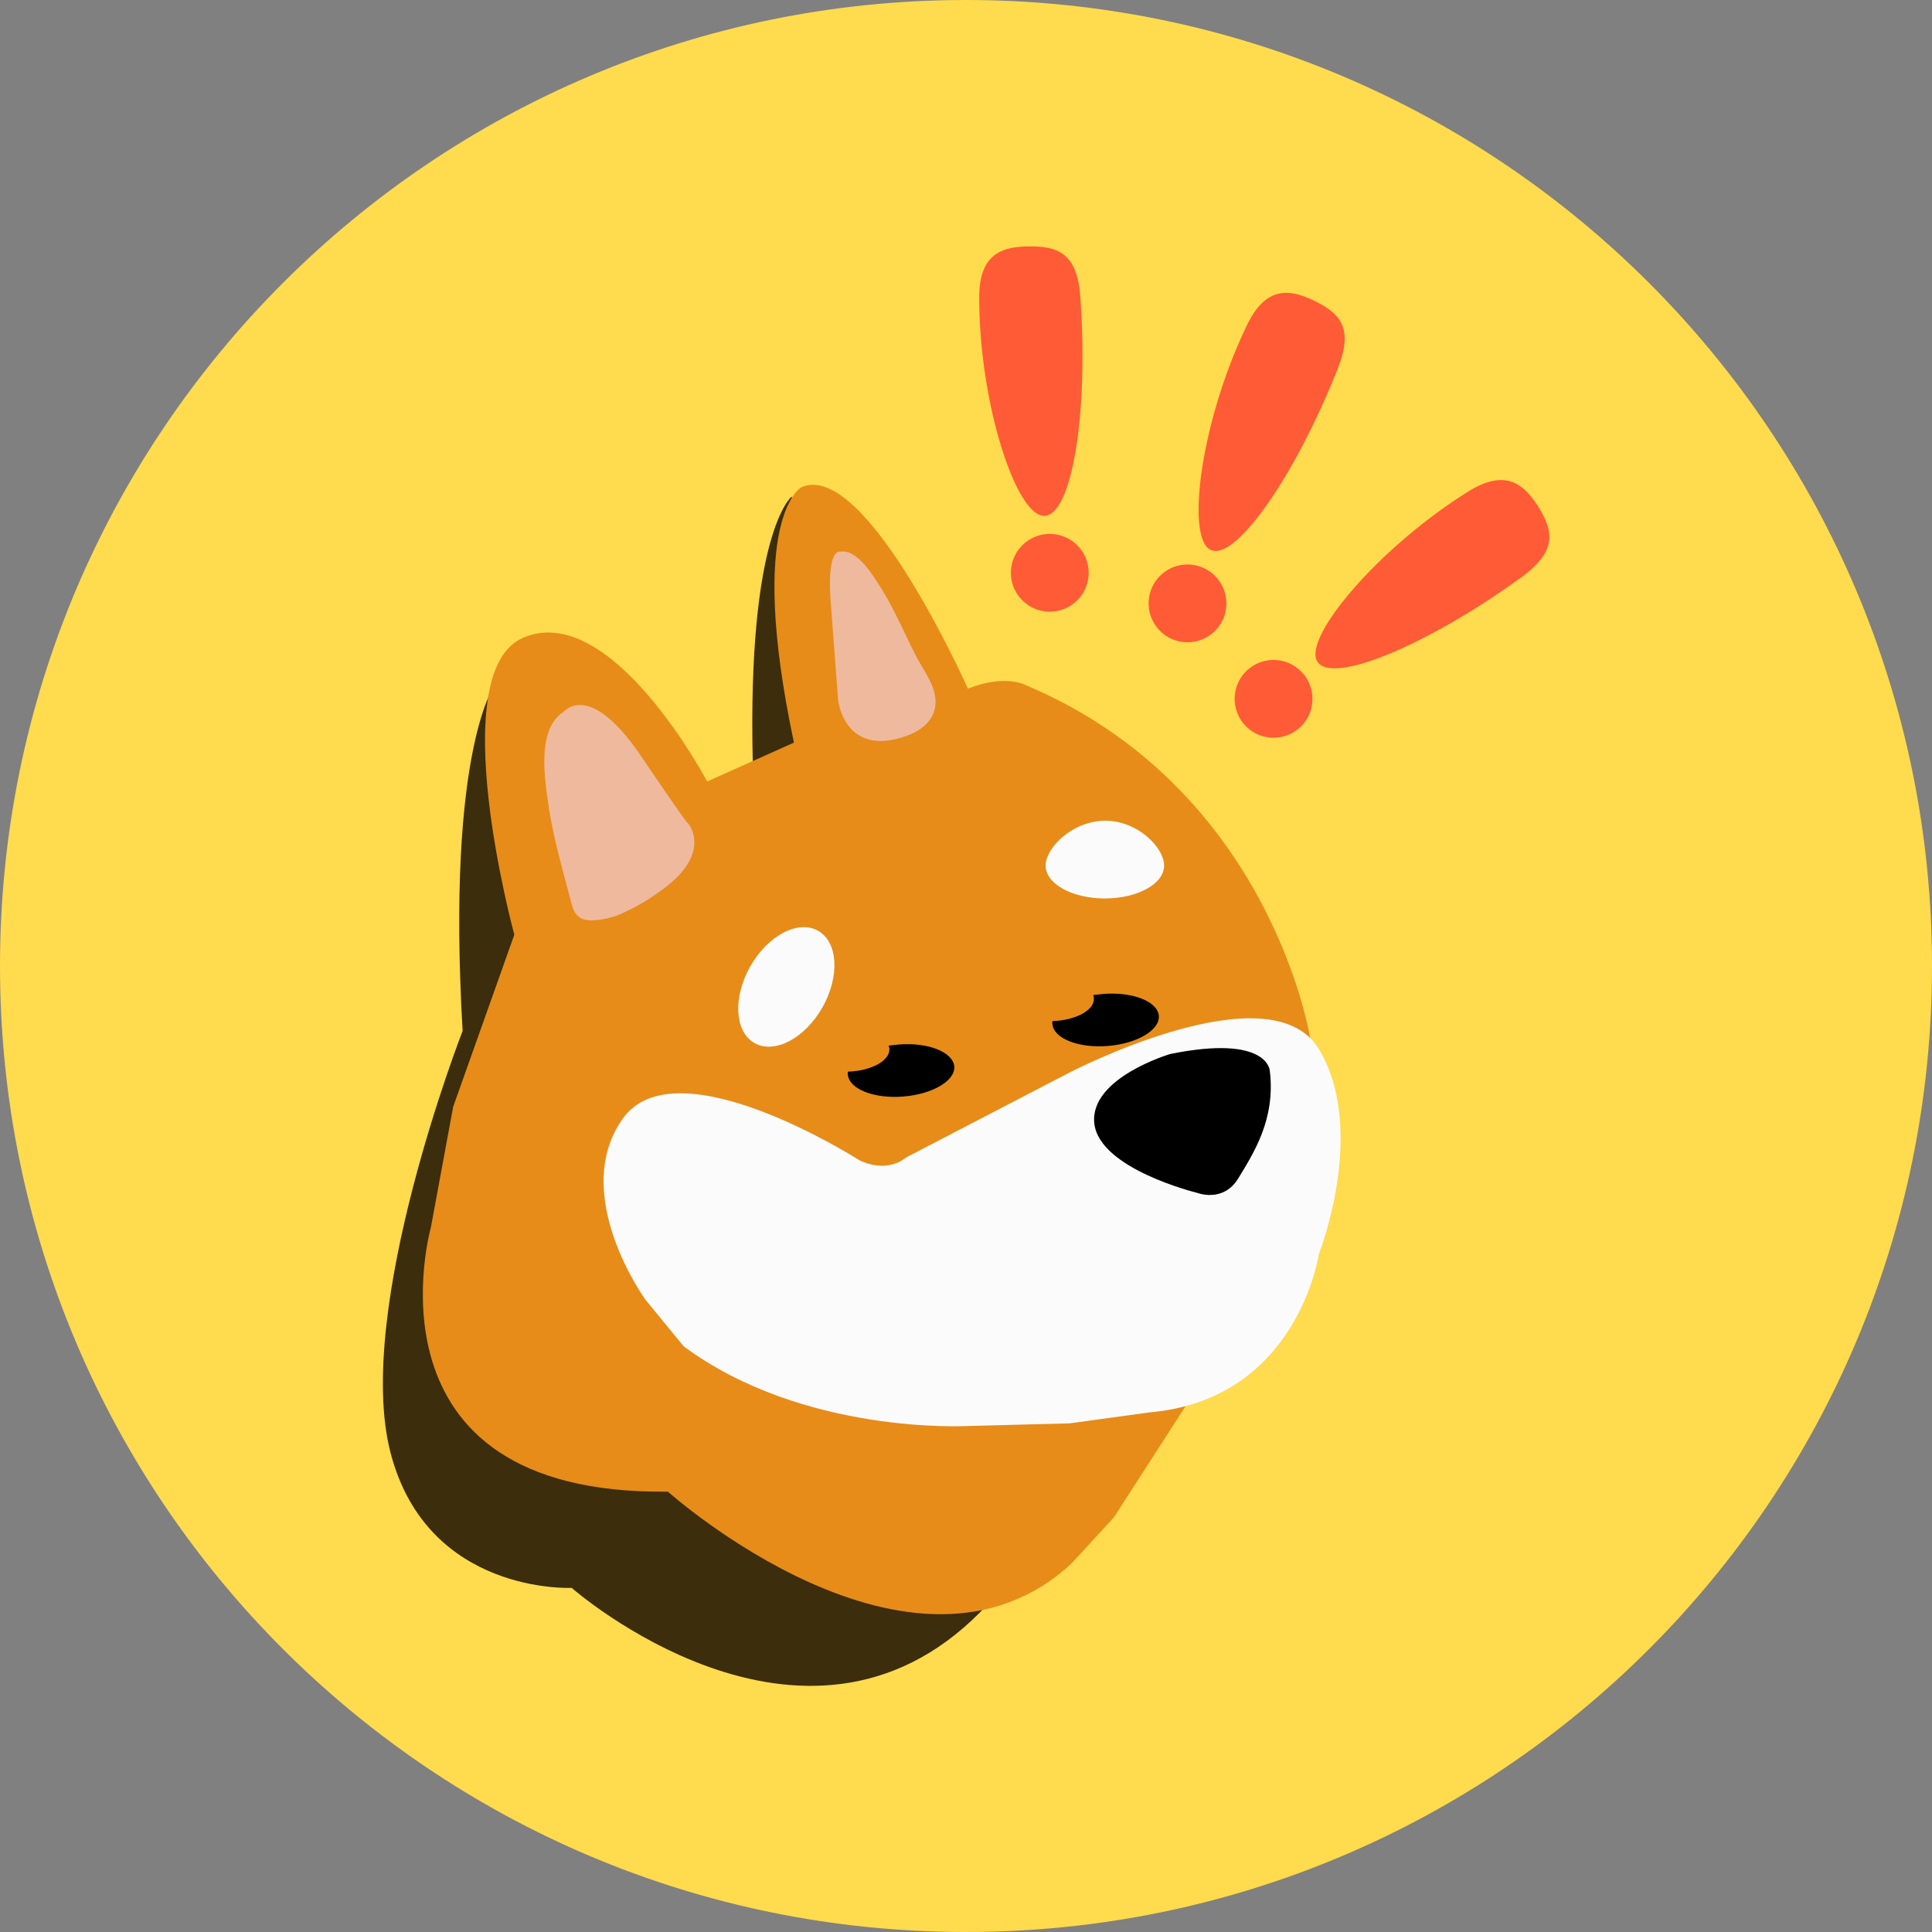 <svg xmlns="http://www.w3.org/2000/svg" width="170" height="170" fill="none"><rect width="100%" height="100%" fill="#808080" stroke="none"/><g clip-path="url(#a)"><path fill="#FFDB4D" d="M85 170c46.944 0 85-38.056 85-85S131.944 0 85 0 0 38.056 0 85s38.056 85 85 85Z"/><path fill="#3C2D0C" d="M43.629 60.098s-4.383 5.545-2.922 30.613c0 0-9.596 24.57-6.342 37.121 3.254 12.518 15.937 11.887 15.937 11.887s20.354 17.896 35.96 2.125c15.638-15.805-13.016-76.998-13.016-76.998l-3.586-21.15s-3.918 3.087-3.42 23.44c.498 20.354-7.969 6.01-7.969 6.01L43.629 60.099Z"/><path fill="#E78C19" d="m45.256 82.244-5.38 15.14-1.958 10.593s-6.674 23.607 20.851 23.275c0 0 21.483 19.225 35.494 6.342l3.752-4.084 6.508-10.094 10.758-32.074s-3.42-21.98-25.068-31.078c0 0-1.793-.963-5.047.332 0 0-8.965-20.188-14.643-17.73 0 0-4.88 2.59-.664 22.478l-7.636 3.42S53.854 52.893 46.118 56.08c-7.205 2.889-.863 26.164-.863 26.164Z"/><path fill="#EFB99D" d="m73.08 52.76.664 8.799s.498 5.047 5.844 3.254c1.527-.499 2.855-1.561 2.722-3.288-.1-1.294-.996-2.49-1.594-3.585-1.095-2.092-1.992-4.317-3.287-6.342-.664-1.03-2.025-3.32-3.52-3.055 0 0-1.128-.332-.83 4.217Zm-23.508 9.894c.1-.066 2.291-2.822 6.84 3.885 4.549 6.707 4.084 5.844 4.084 5.844s2.457 2.69-2.557 6.142a17.74 17.74 0 0 1-3.552 1.993 7.01 7.01 0 0 1-2.457.465c-.963-.034-1.395-.532-1.627-1.428-.764-2.922-1.627-5.844-2.059-8.832-.332-2.325-.996-6.575 1.328-8.069Z"/><path fill="#FBFBFB" d="M102.432 76.168c0 1.594-2.325 2.889-5.213 2.889-2.889 0-5.213-1.295-5.213-2.889 0-1.594 2.39-3.951 5.246-3.951 2.855 0 5.18 2.357 5.18 3.951ZM72.368 88.64c1.545-2.73 1.374-5.747-.382-6.74-1.755-.994-4.43.413-5.975 3.142-1.544 2.729-1.373 5.746.383 6.74 1.755.993 4.43-.414 5.974-3.143Zm7.385 13.194 14.245-7.404s17.73-9.264 22.046-2.125c4.317 7.138 0 18.062 0 18.062s-1.859 12.783-14.908 13.912l-7.006.963-8.965.233s-14.41.83-25.001-7.006l-3.354-4.084s-6.74-9.264-2.025-15.938c4.715-6.674 20.851 3.653 20.851 3.653s2.258 1.228 4.117-.266Z"/><path fill="#FF5B36" d="M112.061 64.912a3.42 3.42 0 1 0-.001-6.84 3.42 3.42 0 0 0 .001 6.84Zm-7.571-8.4a3.42 3.42 0 1 0 0-6.84 3.42 3.42 0 0 0 0 6.84Zm-12.119-2.69a3.42 3.42 0 1 0 0-6.84 3.42 3.42 0 0 0 0 6.84Zm2.689-27.658c.731 10.094-.73 19.225-3.187 19.225s-5.71-9.862-5.71-19.225c0-3.852 2.025-4.482 4.481-4.482 2.49 0 4.15.63 4.416 4.482Zm22.645 6.276c-3.719 9.396-8.998 17-11.19 15.937-2.191-1.063-.863-11.355 3.221-19.79 1.693-3.485 3.785-3.153 5.977-2.09 2.191 1.095 3.42 2.357 1.992 5.943Zm16.204 18.328c-8.201 5.943-16.701 9.529-17.996 7.437-1.295-2.092 5.378-10.027 13.314-14.974 3.287-2.026 4.881-.631 6.176 1.427 1.262 2.092 1.627 3.819-1.494 6.11Z"/><path fill="#000" d="m79.09 91.906-.897.1c.034.1.067.2.067.332 0 1.03-1.627 1.893-3.653 1.959 0 .1-.033.166 0 .266.1 1.261 2.291 2.124 4.848 1.925 2.59-.199 4.615-1.394 4.516-2.656-.133-1.262-2.291-2.125-4.881-1.926Zm17.996-4.449-.896.1c.033.1.066.199.066.332 0 1.029-1.627 1.892-3.652 1.959 0 .1-.034.166 0 .265.1 1.262 2.29 2.125 4.847 1.926 2.59-.2 4.616-1.394 4.516-2.656-.1-1.262-2.291-2.125-4.881-1.926Zm5.91 5.279s-7.138 2.092-6.707 6.11c.432 4.017 9.032 6.109 9.032 6.109s2.324.93 3.652-1.295c1.328-2.191 3.287-5.18 2.756-9.463 0 0-.166-3.187-8.733-1.46Z"/></g><defs><clipPath id="a"><path fill="#fff" d="M0 0h170v170H0z"/></clipPath></defs></svg>